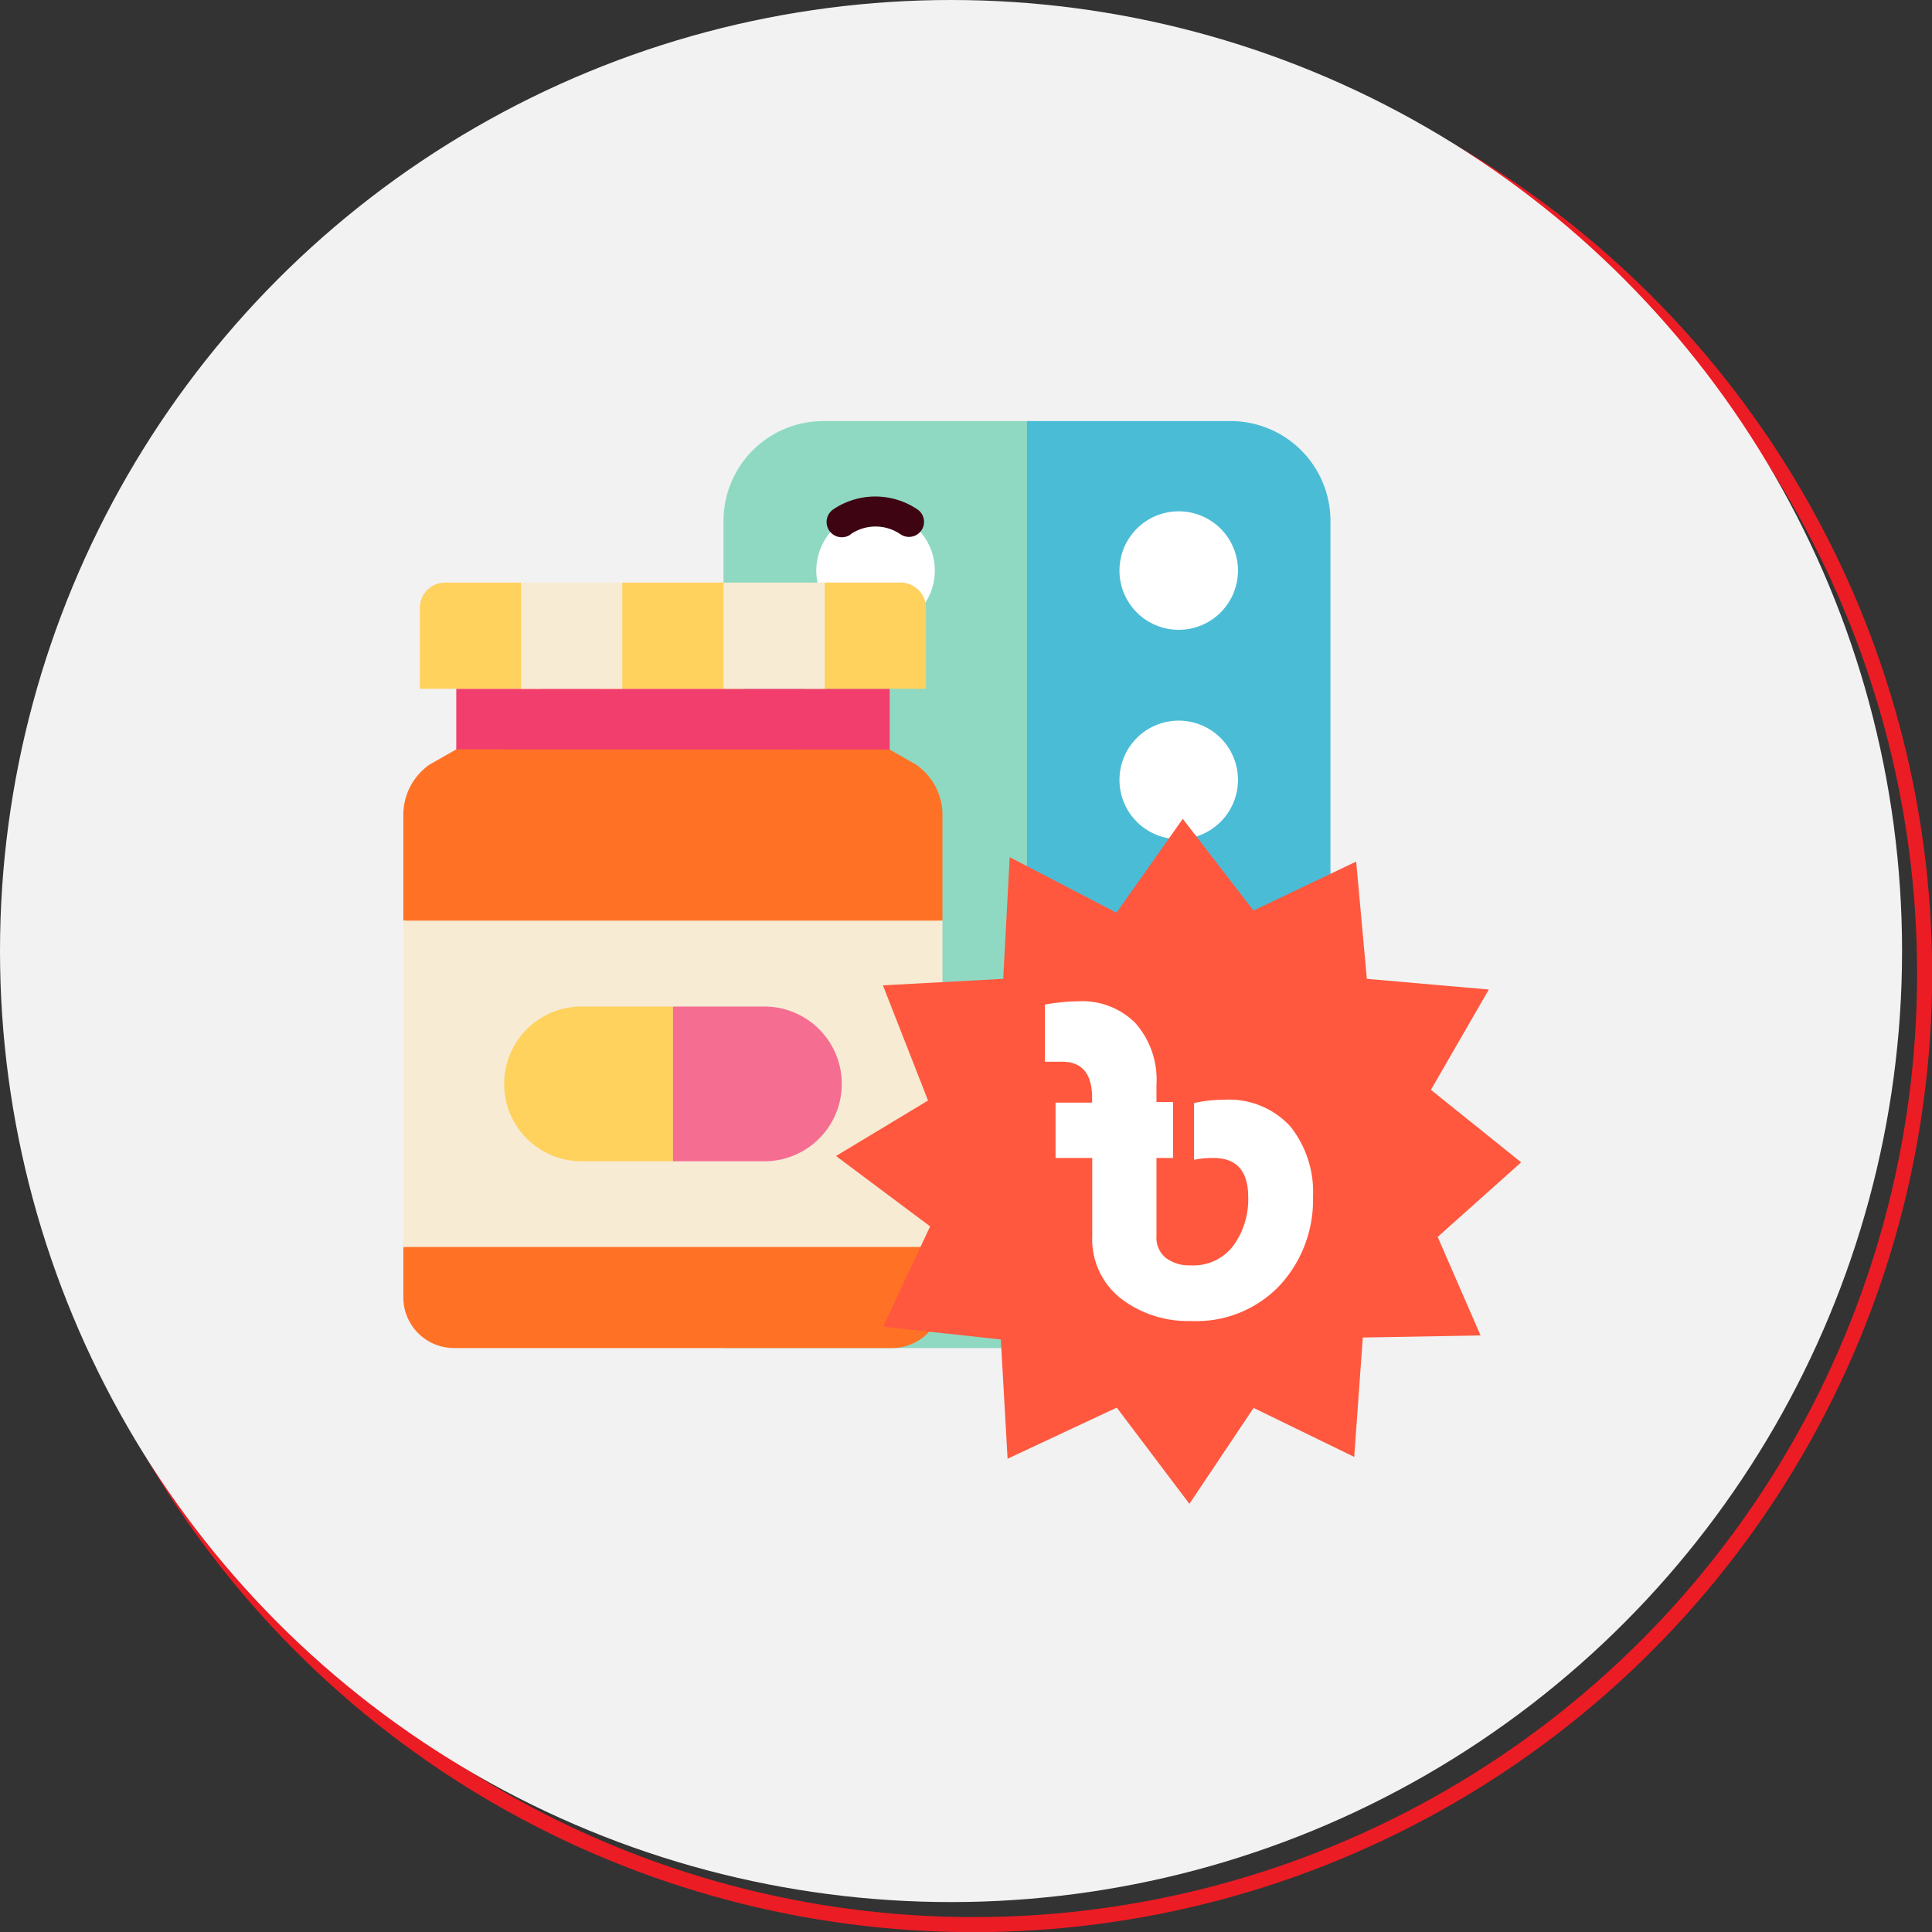 <svg xmlns="http://www.w3.org/2000/svg" viewBox="0 0 128.47 128.47"><rect x="0" y="0" width="128.47" height="128.47" fill="#333333" stroke="none"/><defs><style>.cls-1{fill:none;stroke:#ec1c24;stroke-miterlimit:10;}.cls-2{fill:#f2f2f2;}.cls-3{fill:#8fd9c2;}.cls-4{fill:#4bbcd6;}.cls-5{fill:#fff;}.cls-6{fill:#f23e6d;}.cls-7{fill:#ff7226;}.cls-8{fill:#f7ebd4;}.cls-9{fill:#ffd15d;}.cls-10{fill:#f56e92;}.cls-11{fill:#3e0412;}.cls-12{fill:#ff583e;}</style></defs><title>Asset 25</title><g id="Layer_2" data-name="Layer 2"><g id="Layer_1-2" data-name="Layer 1"><circle class="cls-1" cx="64.74" cy="64.74" r="63.24"/><circle class="cls-2" cx="63.24" cy="63.24" r="63.24"/><path class="cls-3" d="M54.75,28a6.64,6.64,0,0,0-6.64,6.64v55H68.29L71,58.81,68.29,28Zm0,0"/><path class="cls-4" d="M81.83,28H68.29V89.63H81.83A6.64,6.64,0,0,0,88.47,83V34.62A6.64,6.64,0,0,0,81.83,28Zm0,0"/><path class="cls-5" d="M82.32,37.95A3.94,3.94,0,1,1,78.38,34a3.94,3.94,0,0,1,3.94,3.94Zm0,0"/><path class="cls-5" d="M82.32,51.86a3.94,3.94,0,1,1-3.94-3.94,3.94,3.94,0,0,1,3.94,3.94Zm0,0"/><path class="cls-5" d="M82.32,65.76a3.94,3.94,0,1,1-3.94-3.94,3.94,3.94,0,0,1,3.94,3.94Zm0,0"/><path class="cls-5" d="M82.32,79.67a3.94,3.94,0,1,1-3.94-3.94,3.94,3.94,0,0,1,3.94,3.94Zm0,0"/><path class="cls-5" d="M62.16,37.95A3.94,3.94,0,1,1,58.22,34a3.94,3.94,0,0,1,3.94,3.94Zm0,0"/><polyline class="cls-6" points="59.16 51.19 59.16 45.8 30.34 45.8 30.34 51.19"/><path class="cls-7" d="M30.34,49.83l-1.76,1a4.09,4.09,0,0,0-1.76,3.24v7.14l17.92,2.71,17.93-2.71V54.08a4.09,4.09,0,0,0-1.76-3.24l-1.76-1"/><path class="cls-7" d="M26.82,82.92v3.36a3.37,3.37,0,0,0,3.36,3.36H59.32a3.37,3.37,0,0,0,3.36-3.36V82.92L44.75,80.21Zm0,0"/><rect class="cls-8" x="26.82" y="61.22" width="35.85" height="21.7"/><path class="cls-9" d="M29.6,38.74a1.68,1.68,0,0,0-1.68,1.68V45.8H36l-1.35-7.06Zm0,0"/><path class="cls-9" d="M61.57,40.42a1.68,1.68,0,0,0-1.68-1.68H54.84L53.49,45.8h8.08Zm0,0"/><path class="cls-9" d="M41.38,38.74,40,45.8h9.44l-1.35-7.06Zm0,0"/><rect class="cls-8" x="34.65" y="38.74" width="6.73" height="7.06"/><rect class="cls-8" x="48.11" y="38.74" width="6.73" height="7.06"/><path class="cls-9" d="M38.67,66.93a5.14,5.14,0,0,0,0,10.29h6.08V66.93Zm0,0"/><path class="cls-10" d="M50.83,66.93H44.75V77.22h6.08a5.14,5.14,0,0,0,0-10.29Zm0,0"/><path class="cls-11" d="M56.57,35.52a2.93,2.93,0,0,1,3.3,0A1,1,0,1,0,61,33.87a5,5,0,0,0-5.59,0,1,1,0,1,0,1.14,1.68Zm0,0"/><path class="cls-12" d="M101.15,77.29l-6-4.82L99,65.8l-8.11-.71-.71-7.8-6.83,3.26-4.7-6.1-4.41,6.24L67.14,57l-.43,8.09-8,.43,3,7.66-6.12,3.69,6.26,4.68-3.13,6.67,7.83.85L67,97l7.26-3.4L79.09,100l4.27-6.38,6.69,3.26.57-7.94,7.83-.14L95.6,82.25Z"/><path class="cls-5" d="M71.73,66.58A5,5,0,0,1,75.47,68a5.67,5.67,0,0,1,1.43,4.14v1.14H78V77H76.9l0,5.2a1.72,1.72,0,0,0,.63,1.45,2.55,2.55,0,0,0,1.62.49A3.33,3.33,0,0,0,82,82.85a5.24,5.24,0,0,0,1-3.25Q83,77,80.69,77a6.6,6.6,0,0,0-1.29.12V73.35a8.79,8.79,0,0,1,1.94-.22,5.54,5.54,0,0,1,4.46,1.77,7,7,0,0,1,1.51,4.69,8.37,8.37,0,0,1-2.18,5.85,7.63,7.63,0,0,1-5.94,2.4,7.31,7.31,0,0,1-4.65-1.49,5,5,0,0,1-1.91-4.14V77H70.19V73.32h2.43V73q0-2.4-2-2.4-.86,0-1.14,0V66.8A13.69,13.69,0,0,1,71.73,66.58Z"/></g></g></svg>